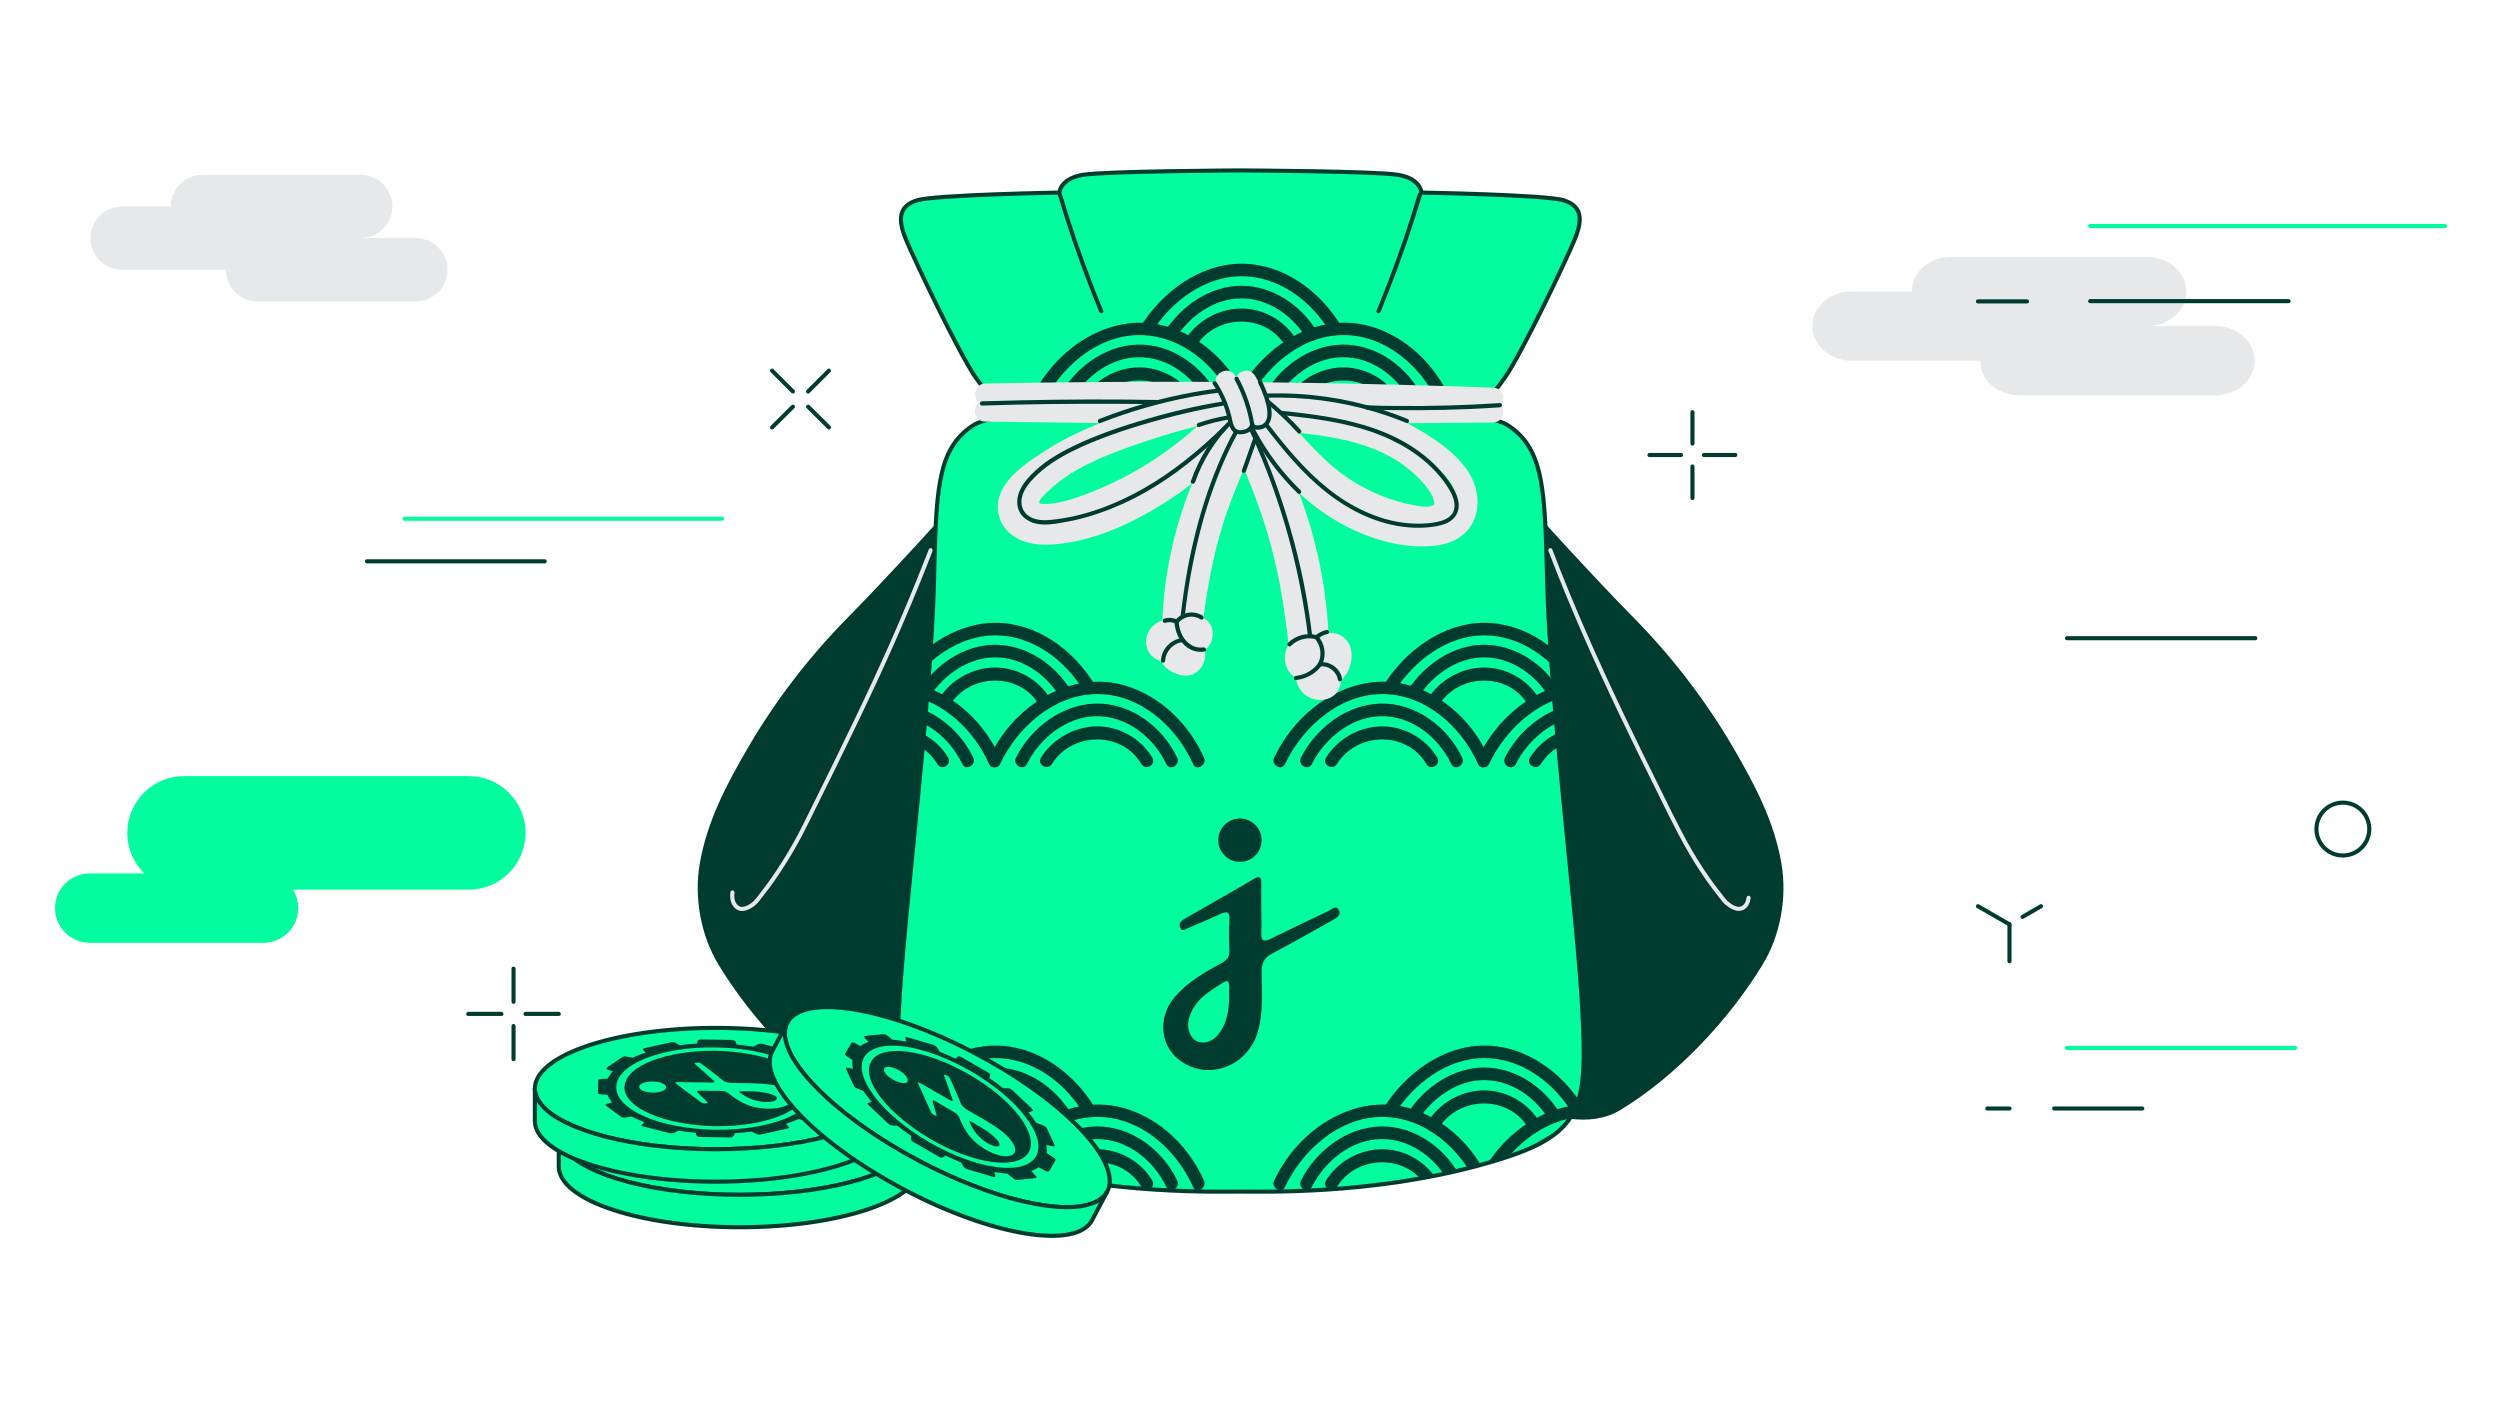 <svg width="1920" height="1080" viewBox="0 0 1920 1080" fill="none" xmlns="http://www.w3.org/2000/svg"><path d="M738.508 846.839C714.178 856.263 684.366 864.918 661.767 851.166C618.974 825.106 578.969 782.504 553.196 740.095C539.829 718.073 534.54 689.32 538.964 663.547C544.542 631.236 559.543 602.867 575.892 574.883C597.144 538.436 623.013 504.97 652.632 474.966C682.443 444.77 730.911 391.495 744.566 375.916C761.972 396.591 767.069 415.825 775.339 441.597C784.283 469.677 788.898 499.008 791.687 528.338C794.957 562.285 796.303 596.52 796.303 630.659C796.303 666.144 794.572 701.629 791.11 736.922C788.225 766.637 784.186 796.256 778.993 825.683C766.107 833.953 752.836 841.454 738.604 846.935L738.508 846.839Z" fill="#003B2F" stroke="#003B2F" stroke-width="3.163" stroke-linecap="round" stroke-linejoin="round"/><path d="M562.524 685.377C562.044 688.454 562.332 692.012 564.159 694.705C565.121 696.147 566.563 697.398 568.294 697.878C570.025 698.359 571.853 697.878 573.487 697.301C575.507 696.532 577.334 695.378 578.969 694.032C580.796 692.493 582.238 690.474 583.681 688.647C587.047 684.415 590.316 680.088 593.394 675.664C599.741 666.625 605.607 657.2 610.992 647.584C616.473 637.775 621.282 627.677 626.282 617.58C636.476 597.097 646.573 576.517 656.478 555.842C666.383 535.262 676 514.683 685.232 493.815C694.464 472.947 703.311 451.791 711.677 430.442C712.735 427.845 713.697 425.153 714.755 422.556" stroke="#E6E8EA" stroke-width="3.163" stroke-linecap="round" stroke-linejoin="round"/><path d="M1126.54 825.586C1121.34 796.16 1117.3 766.541 1114.42 736.826C1111.05 701.533 1109.32 666.048 1109.23 630.562C1109.23 596.424 1110.57 562.285 1113.84 528.242C1116.63 498.912 1121.15 469.677 1130.19 441.501C1138.36 415.825 1143.46 396.591 1160.96 375.82C1174.62 391.399 1223.09 444.674 1252.9 474.87C1282.52 504.874 1308.39 538.436 1329.64 574.786C1345.99 602.867 1361.08 631.139 1366.57 663.451C1370.99 689.223 1365.8 717.977 1352.33 739.999C1326.56 782.312 1286.56 825.009 1243.76 851.07C1221.07 864.918 1191.26 856.263 1167.02 846.743C1152.79 841.165 1139.42 833.76 1126.63 825.49L1126.54 825.586Z" fill="#003B2F" stroke="#003B2F" stroke-width="3.163" stroke-linecap="round" stroke-linejoin="round"/><path d="M1215.01 772.214C1211.07 701.148 1190.68 541.321 1188.27 448.136C1186.45 377.551 1186.35 345.431 1158.46 326.871C1130.48 308.311 952.765 311.581 952.765 311.581C952.765 311.581 775.051 308.311 747.066 326.871C719.082 345.431 718.986 377.647 717.255 448.136C714.851 541.321 694.368 701.148 690.521 772.214C686.001 855.013 689.078 873.381 771.492 895.499C853.906 917.617 935.551 915.117 952.765 915.117C969.978 915.117 1051.62 917.617 1134.04 895.499C1216.45 873.381 1219.53 855.109 1215.01 772.214Z" fill="#03FC9D" stroke="#003B2F" stroke-width="3.163" stroke-linecap="round" stroke-linejoin="round"/><mask id="mask0_980_569" style="mask-type:luminance" maskUnits="userSpaceOnUse" x="689" y="311" width="528" height="605"><path d="M1215.01 772.214C1211.07 701.148 1190.68 541.321 1188.27 448.136C1186.45 377.551 1186.35 345.431 1158.46 326.871C1130.48 308.311 952.765 311.581 952.765 311.581C952.765 311.581 775.051 308.311 747.066 326.871C719.082 345.431 718.986 377.647 717.255 448.136C714.851 541.321 694.368 701.148 690.521 772.214C686.001 855.013 689.078 873.381 771.492 895.499C853.906 917.617 935.551 915.117 952.765 915.117C969.978 915.117 1051.62 917.617 1134.04 895.499C1216.45 873.381 1219.53 855.109 1215.01 772.214Z" fill="white"/></mask><g mask="url(#mask0_980_569)"><path d="M1026.72 586.807C1042.1 561.996 1080.47 561.227 1095.47 586.807C1098.65 592.192 1107.01 587.288 1103.84 581.903C1095.09 566.997 1077.97 557.477 1060.66 557.861C1043.74 558.15 1027.2 567.574 1018.35 581.903C1015.08 587.192 1023.45 592.096 1026.72 586.807Z" fill="#003B2F"/><path d="M1007.48 586.807C1017.39 567.189 1037.58 550.553 1060.28 550.072C1084.03 549.495 1104.71 566.131 1114.61 586.807C1117.3 592.385 1125.67 587.48 1122.98 581.903C1111.73 558.246 1087.3 539.686 1060.28 540.359C1034.22 540.936 1010.56 559.208 999.117 581.903C996.328 587.48 1004.69 592.385 1007.48 586.807Z" fill="#003B2F"/><path d="M986.903 586.807C1000.17 558.727 1028.16 533.531 1060.66 533.051C1094.13 532.57 1122.21 557.765 1135.19 586.807C1137.69 592.481 1146.06 587.576 1143.56 581.903C1132.02 556.13 1110.19 534.493 1082.68 526.415C1056.62 518.818 1029.99 526.704 1009.12 543.244C996.039 553.534 985.653 566.901 978.537 581.903C975.844 587.48 984.211 592.385 986.903 586.807Z" fill="#003B2F"/><path d="M1183.37 586.807C1198.76 561.996 1237.13 561.227 1252.13 586.807C1255.3 592.192 1263.67 587.288 1260.49 581.903C1251.74 566.997 1234.63 557.477 1217.32 557.861C1200.39 558.15 1183.85 567.574 1175 581.903C1171.73 587.192 1180.1 592.096 1183.37 586.807Z" fill="#003B2F"/><path d="M1164.14 586.807C1174.04 567.189 1194.24 550.553 1216.93 550.072C1240.68 549.495 1261.36 566.131 1271.27 586.807C1273.96 592.385 1282.32 587.48 1279.63 581.903C1268.38 558.246 1243.95 539.686 1216.93 540.359C1190.87 540.936 1167.21 559.208 1155.77 581.903C1152.98 587.48 1161.35 592.385 1164.14 586.807Z" fill="#003B2F"/><path d="M1143.56 586.807C1156.83 558.727 1184.81 533.531 1217.32 533.051C1250.78 532.57 1278.86 557.765 1291.84 586.807C1294.34 592.481 1302.71 587.576 1300.21 581.903C1288.67 556.13 1266.84 534.493 1239.34 526.415C1213.28 518.818 1186.64 526.704 1165.77 543.244C1152.69 553.534 1142.31 566.901 1135.19 581.903C1132.5 587.48 1140.86 592.385 1143.56 586.807Z" fill="#003B2F"/><path d="M1104.99 541.609C1120.38 516.799 1158.75 516.029 1173.75 541.609C1176.93 546.995 1185.29 542.09 1182.12 536.705C1173.37 521.799 1156.25 512.279 1138.94 512.663C1122.02 512.952 1105.48 522.376 1096.63 536.705C1093.36 541.994 1101.73 546.898 1104.99 541.609Z" fill="#003B2F"/><path d="M1089.61 534.878C1100.48 518.241 1119.42 504.778 1139.9 504.874C1160.58 504.874 1179.14 518.049 1189.62 535.262C1192.89 540.551 1201.26 535.743 1197.99 530.358C1185.77 510.259 1164.04 495.257 1139.9 495.161C1115.86 495.161 1094.03 510.452 1081.24 529.973C1077.78 535.166 1086.24 540.071 1089.61 534.878Z" fill="#003B2F"/><path d="M1071.05 530.935C1085.67 507.759 1111.15 488.141 1139.52 487.949C1168.37 487.756 1193.76 506.99 1207.99 530.935C1211.16 536.224 1219.53 531.416 1216.35 526.03C1200.3 499.296 1171.73 478.044 1139.52 478.332C1107.69 478.525 1079.13 500.066 1062.68 526.127C1059.32 531.416 1067.68 536.224 1071.05 531.031V530.935Z" fill="#003B2F"/><path d="M651.093 586.807C666.48 561.996 704.85 561.227 719.851 586.807C723.025 592.192 731.391 587.288 728.218 581.903C719.467 566.997 702.349 557.477 685.04 557.861C668.114 558.15 651.574 567.574 642.727 581.903C639.457 587.192 647.823 592.096 651.093 586.807Z" fill="#003B2F"/><path d="M631.956 586.807C641.861 567.189 662.056 550.553 684.751 550.072C708.504 549.495 729.18 566.131 739.085 586.807C741.777 592.385 750.144 587.48 747.451 581.903C736.2 558.246 711.774 539.686 684.751 540.359C658.69 540.936 635.033 559.208 623.59 581.903C620.801 587.48 629.167 592.385 631.956 586.807Z" fill="#003B2F"/><path d="M611.377 586.807C624.647 558.727 652.632 533.531 685.136 533.051C718.601 532.57 746.682 557.765 759.664 586.807C762.164 592.481 770.531 587.576 768.03 581.903C756.491 556.13 734.661 534.493 707.158 526.415C681.097 518.818 654.459 526.704 633.591 543.244C620.512 553.534 610.126 566.901 603.01 581.903C600.318 587.48 608.684 592.385 611.377 586.807Z" fill="#003B2F"/><path d="M807.843 586.807C823.23 561.996 861.6 561.227 876.601 586.807C879.775 592.192 888.141 587.288 884.968 581.903C876.217 566.997 859.099 557.477 841.79 557.861C824.864 558.15 808.324 567.574 799.477 581.903C796.207 587.192 804.573 592.096 807.843 586.807Z" fill="#003B2F"/><path d="M788.61 586.807C798.515 567.189 818.71 550.553 841.405 550.072C865.158 549.495 885.833 566.131 895.738 586.807C898.431 592.385 906.797 587.48 904.105 581.903C892.853 558.246 868.427 539.686 841.405 540.359C815.344 540.936 791.687 559.208 780.243 581.903C777.455 587.48 785.821 592.385 788.61 586.807Z" fill="#003B2F"/><path d="M768.03 586.807C781.301 558.727 809.286 533.531 841.79 533.051C875.255 532.57 903.336 557.765 916.318 586.807C918.818 592.481 927.185 587.576 924.684 581.903C913.144 556.13 891.315 534.493 863.811 526.415C837.751 518.818 811.113 526.704 790.245 543.244C777.166 553.534 766.78 566.901 759.664 581.903C756.971 587.48 765.338 592.385 768.03 586.807Z" fill="#003B2F"/><path d="M729.468 541.609C744.855 516.798 783.225 516.029 798.226 541.609C801.4 546.995 809.766 542.09 806.593 536.705C797.842 521.799 780.724 512.279 763.415 512.663C746.489 512.952 729.949 522.376 721.102 536.705C717.832 541.994 726.198 546.898 729.468 541.609Z" fill="#003B2F"/><path d="M714.082 534.878C724.948 518.241 743.893 504.778 764.376 504.874C785.052 504.874 803.612 518.049 814.094 535.262C817.363 540.551 825.73 535.743 822.46 530.358C810.247 510.259 788.514 495.257 764.376 495.161C740.335 495.161 718.505 510.452 705.715 529.973C702.253 535.166 710.716 540.071 714.082 534.878Z" fill="#003B2F"/><path d="M695.522 530.935C710.139 507.759 735.623 488.141 763.991 487.949C792.841 487.756 818.229 506.99 832.461 530.935C835.635 536.224 844.001 531.416 840.828 526.03C824.768 499.296 796.207 478.044 763.991 478.332C732.161 478.525 703.599 500.066 687.155 526.127C683.789 531.416 692.156 536.224 695.522 531.031V530.935Z" fill="#003B2F"/><path d="M1026.72 911.558C1042.1 886.748 1080.47 885.978 1095.47 911.558C1098.65 916.944 1107.01 912.039 1103.84 906.654C1095.09 891.748 1077.97 882.228 1060.66 882.613C1043.74 882.901 1027.2 892.325 1018.35 906.654C1015.08 911.943 1023.45 916.848 1026.72 911.558Z" fill="#003B2F"/><path d="M1007.48 911.558C1017.39 891.941 1037.58 875.304 1060.28 874.823C1084.03 874.246 1104.71 890.883 1114.61 911.558C1117.3 917.136 1125.67 912.232 1122.98 906.654C1111.73 882.997 1087.3 864.437 1060.28 865.11C1034.22 865.687 1010.56 883.959 999.117 906.654C996.328 912.232 1004.69 917.136 1007.48 911.558Z" fill="#003B2F"/><path d="M986.903 911.558C1000.17 883.478 1028.16 858.283 1060.66 857.802C1094.13 857.321 1122.21 882.516 1135.19 911.558C1137.69 917.232 1146.06 912.328 1143.56 906.654C1132.02 880.882 1110.19 859.244 1082.68 851.166C1056.62 843.569 1029.99 851.455 1009.12 867.995C996.039 878.285 985.653 891.652 978.537 906.654C975.844 912.232 984.211 917.136 986.903 911.558Z" fill="#003B2F"/><path d="M1183.37 911.558C1198.76 886.748 1237.13 885.978 1252.13 911.558C1255.3 916.944 1263.67 912.039 1260.49 906.654C1251.74 891.748 1234.63 882.228 1217.32 882.613C1200.39 882.901 1183.85 892.325 1175 906.654C1171.73 911.943 1180.1 916.848 1183.37 911.558Z" fill="#003B2F"/><path d="M1164.14 911.558C1174.04 891.941 1194.24 875.304 1216.93 874.823C1240.68 874.246 1261.36 890.883 1271.27 911.558C1273.96 917.136 1282.32 912.232 1279.63 906.654C1268.38 882.997 1243.95 864.437 1216.93 865.11C1190.87 865.687 1167.21 883.959 1155.77 906.654C1152.98 912.232 1161.35 917.136 1164.14 911.558Z" fill="#003B2F"/><path d="M1143.56 911.558C1156.83 883.478 1184.81 858.283 1217.32 857.802C1250.78 857.321 1278.86 882.516 1291.84 911.558C1294.34 917.232 1302.71 912.328 1300.21 906.654C1288.67 880.882 1266.84 859.244 1239.34 851.166C1213.28 843.569 1186.64 851.455 1165.77 867.995C1152.69 878.285 1142.31 891.652 1135.19 906.654C1132.5 912.232 1140.86 917.136 1143.56 911.558Z" fill="#003B2F"/><path d="M1104.99 866.361C1120.38 841.55 1158.75 840.781 1173.75 866.361C1176.93 871.746 1185.29 866.841 1182.12 861.456C1173.37 846.55 1156.25 837.03 1138.94 837.415C1122.02 837.703 1105.48 847.127 1096.63 861.456C1093.36 866.745 1101.73 871.65 1104.99 866.361Z" fill="#003B2F"/><path d="M1089.61 859.533C1100.48 842.896 1119.42 829.433 1139.9 829.529C1160.58 829.529 1179.14 842.704 1189.62 859.917C1192.89 865.207 1201.26 860.398 1197.99 855.013C1185.77 834.914 1164.04 819.913 1139.9 819.816C1115.86 819.816 1094.03 835.107 1081.24 854.628C1077.78 859.821 1086.24 864.726 1089.61 859.533Z" fill="#003B2F"/><path d="M1071.05 855.59C1085.67 832.414 1111.15 812.796 1139.52 812.604C1168.37 812.412 1193.76 831.645 1207.99 855.59C1211.16 860.879 1219.53 856.071 1216.35 850.686C1200.3 823.951 1171.73 802.699 1139.52 802.987C1107.69 803.18 1079.13 824.721 1062.68 850.782C1059.32 856.071 1067.68 860.879 1071.05 855.686V855.59Z" fill="#003B2F"/><path d="M651.093 911.558C666.48 886.748 704.85 885.978 719.851 911.558C723.025 916.944 731.391 912.039 728.218 906.654C719.467 891.748 702.349 882.228 685.04 882.613C668.114 882.901 651.574 892.325 642.727 906.654C639.457 911.943 647.823 916.848 651.093 911.558Z" fill="#003B2F"/><path d="M631.956 911.558C641.861 891.941 662.056 875.304 684.751 874.823C708.504 874.246 729.18 890.883 739.085 911.558C741.777 917.136 750.144 912.232 747.451 906.654C736.2 882.997 711.774 864.437 684.751 865.11C658.69 865.687 635.033 883.959 623.59 906.654C620.801 912.232 629.167 917.136 631.956 911.558Z" fill="#003B2F"/><path d="M611.377 911.558C624.647 883.478 652.632 858.283 685.136 857.802C718.601 857.321 746.682 882.516 759.664 911.558C762.164 917.232 770.531 912.328 768.03 906.654C756.491 880.882 734.661 859.244 707.158 851.166C681.097 843.569 654.459 851.455 633.591 867.995C620.512 878.285 610.126 891.652 603.01 906.654C600.318 912.232 608.684 917.136 611.377 911.558Z" fill="#003B2F"/><path d="M807.843 911.558C823.23 886.748 861.6 885.978 876.601 911.558C879.775 916.944 888.141 912.039 884.968 906.654C876.217 891.748 859.099 882.228 841.79 882.613C824.864 882.901 808.324 892.325 799.477 906.654C796.207 911.943 804.573 916.848 807.843 911.558Z" fill="#003B2F"/><path d="M788.61 911.558C798.515 891.941 818.71 875.304 841.405 874.823C865.158 874.246 885.833 890.883 895.738 911.558C898.431 917.136 906.797 912.232 904.105 906.654C892.853 882.997 868.427 864.437 841.405 865.11C815.344 865.687 791.687 883.959 780.243 906.654C777.455 912.232 785.821 917.136 788.61 911.558Z" fill="#003B2F"/><path d="M768.03 911.558C781.301 883.478 809.286 858.283 841.79 857.802C875.255 857.321 903.336 882.516 916.318 911.558C918.818 917.232 927.185 912.328 924.684 906.654C913.144 880.882 891.315 859.244 863.811 851.166C837.751 843.569 811.113 851.455 790.245 867.995C777.166 878.285 766.78 891.652 759.664 906.654C756.971 912.232 765.338 917.136 768.03 911.558Z" fill="#003B2F"/><path d="M729.468 866.361C744.855 841.55 783.225 840.781 798.226 866.361C801.4 871.746 809.766 866.841 806.593 861.456C797.842 846.55 780.724 837.03 763.415 837.415C746.489 837.703 729.949 847.127 721.102 861.456C717.832 866.745 726.198 871.65 729.468 866.361Z" fill="#003B2F"/><path d="M714.082 859.533C724.948 842.896 743.893 829.433 764.376 829.529C785.052 829.529 803.612 842.704 814.094 859.917C817.363 865.207 825.73 860.398 822.46 855.013C810.247 834.914 788.514 819.913 764.376 819.816C740.335 819.816 718.505 835.107 705.715 854.628C702.253 859.821 710.716 864.726 714.082 859.533Z" fill="#003B2F"/><path d="M695.522 855.59C710.139 832.414 735.623 812.796 763.991 812.604C792.841 812.412 818.229 831.645 832.461 855.59C835.635 860.879 844.001 856.071 840.828 850.686C824.768 823.951 796.207 802.699 763.991 802.987C732.161 803.18 703.599 824.721 687.155 850.782C683.789 856.071 692.156 860.879 695.522 855.686V855.59Z" fill="#003B2F"/></g><path d="M1190.68 422.556C1198.85 444.001 1207.6 465.158 1216.74 486.122C1225.88 506.99 1235.4 527.665 1245.2 548.245C1255.01 568.92 1265.11 589.404 1275.3 609.887C1285.21 629.985 1294.92 650.18 1307.42 668.836C1310.4 673.356 1313.58 677.876 1316.85 682.203C1318.48 684.415 1320.12 686.531 1321.85 688.647C1323.29 690.474 1324.64 692.397 1326.46 693.839C1329.16 696.051 1333.48 698.84 1337.14 697.782C1340.79 696.724 1342.52 693.07 1342.91 689.512" stroke="#E6E8EA" stroke-width="3.163" stroke-linecap="round" stroke-linejoin="round"/><path d="M1201.16 153.869C1187.31 149.542 1091.72 147.907 1091.72 147.907C1091.72 147.907 1091.24 137.137 1073.55 134.252C1055.85 131.367 952.669 130.886 952.669 130.886C952.669 130.886 849.483 131.367 831.788 134.252C814.094 137.137 813.613 147.907 813.613 147.907C813.613 147.907 718.024 149.542 704.176 153.869C690.329 158.197 689.367 168.198 695.618 183.488C701.869 198.779 736.2 270.903 749.086 289.559C761.972 308.215 771.973 315.812 790.149 321.101C808.324 326.391 952.572 311.485 952.572 311.485C952.572 311.485 1096.82 326.294 1115 321.101C1133.17 315.812 1143.17 308.215 1156.06 289.559C1168.95 270.903 1203.37 198.779 1209.53 183.488C1215.78 168.198 1214.82 158.197 1200.97 153.869H1201.16Z" fill="#03FC9D" stroke="#003B2F" stroke-width="3.163" stroke-linecap="round" stroke-linejoin="round"/><path d="M840.155 311.1C855.541 286.29 893.911 285.52 908.913 311.1C912.087 316.486 920.453 311.581 917.28 306.196C908.529 291.29 891.411 281.77 874.101 282.154C857.176 282.443 840.636 291.867 831.788 306.196C828.519 311.485 836.885 316.389 840.155 311.1Z" fill="#003B2F"/><path d="M821.018 311.1C830.923 291.482 851.118 274.846 873.813 274.365C897.566 273.788 918.241 290.425 928.146 311.1C930.839 316.678 939.205 311.773 936.513 306.196C925.261 282.539 900.835 263.979 873.813 264.652C847.752 265.229 824.095 283.501 812.651 306.196C809.863 311.773 818.229 316.678 821.018 311.1Z" fill="#003B2F"/><path d="M800.438 311.1C813.709 283.02 841.693 257.824 874.197 257.344C907.663 256.863 935.743 282.058 948.726 311.1C951.226 316.774 959.592 311.87 957.092 306.196C945.552 280.423 923.723 258.786 896.219 250.708C870.158 243.111 843.521 250.997 822.653 267.537C809.574 277.827 799.188 291.194 792.072 306.196C789.379 311.773 797.746 316.678 800.438 311.1Z" fill="#003B2F"/><path d="M996.905 311.1C1012.29 286.29 1050.66 285.52 1065.66 311.1C1068.84 316.486 1077.2 311.581 1074.03 306.196C1065.28 291.29 1048.16 281.77 1030.85 282.154C1013.93 282.443 997.386 291.867 988.538 306.196C985.269 311.485 993.635 316.389 996.905 311.1Z" fill="#003B2F"/><path d="M977.672 311.1C987.577 291.482 1007.77 274.846 1030.47 274.365C1054.22 273.788 1074.89 290.425 1084.8 311.1C1087.49 316.678 1095.86 311.773 1093.17 306.196C1081.92 282.539 1057.49 263.979 1030.47 264.652C1004.41 265.229 980.749 283.501 969.305 306.196C966.516 311.773 974.883 316.678 977.672 311.1Z" fill="#003B2F"/><path d="M957.092 311.1C970.363 283.02 998.347 257.824 1030.85 257.344C1064.32 256.863 1092.4 282.058 1105.38 311.1C1107.88 316.774 1116.25 311.87 1113.75 306.196C1102.21 280.423 1080.38 258.786 1052.87 250.708C1026.81 243.111 1000.17 250.997 979.306 267.537C966.228 277.827 955.842 291.194 948.726 306.196C946.033 311.773 954.399 316.678 957.092 311.1Z" fill="#003B2F"/><path d="M918.53 265.902C933.916 241.092 972.286 240.322 987.288 265.902C990.462 271.288 998.828 266.383 995.655 260.998C986.903 246.092 969.786 236.572 952.476 236.957C935.551 237.245 919.011 246.669 910.163 260.998C906.894 266.287 915.26 271.191 918.53 265.902Z" fill="#003B2F"/><path d="M903.143 259.171C914.01 242.534 932.955 229.071 953.438 229.167C974.113 229.167 992.673 242.342 1003.16 259.555C1006.43 264.845 1014.79 260.036 1011.52 254.651C999.309 234.552 977.575 219.551 953.438 219.454C929.396 219.454 907.567 234.745 894.777 254.266C891.315 259.459 899.777 264.364 903.143 259.171Z" fill="#003B2F"/><path d="M884.583 255.132C899.2 231.956 924.684 212.338 953.053 212.146C981.903 211.953 1007.29 231.187 1021.52 255.132C1024.7 260.421 1033.06 255.613 1029.89 250.227C1013.83 223.493 985.269 202.241 953.053 202.529C921.222 202.722 892.661 224.263 876.217 250.324C872.851 255.613 881.217 260.421 884.583 255.228V255.132Z" fill="#003B2F"/><path d="M756.587 310.619C857.945 308.696 959.304 308.888 1060.66 311.293C1089.42 311.966 1118.07 312.831 1146.83 313.889C1157.21 314.274 1157.21 298.118 1146.83 297.733C1045.66 294.079 944.398 292.636 843.136 293.406C814.286 293.598 785.533 293.983 756.683 294.56C746.297 294.752 746.297 310.908 756.683 310.716L756.587 310.619Z" fill="#E6E8EA"/><path d="M1146.73 308.311C1045.37 309.562 944.014 309.658 842.655 308.696C813.901 308.408 785.244 308.119 756.49 307.638C746.105 307.446 746.105 323.602 756.49 323.794C857.753 325.333 959.015 325.814 1060.18 325.237C1089.03 325.044 1117.78 324.756 1146.63 324.467C1157.02 324.371 1157.02 308.215 1146.63 308.311H1146.73Z" fill="#E6E8EA"/><path d="M938.725 298.791C906.509 305.907 874.005 313.024 843.328 325.525C829.384 331.199 815.825 337.834 803.131 345.912C791.303 353.509 776.685 362.837 769.954 375.531C762.838 388.802 766.396 404.092 779.186 412.266C791.783 420.344 808.901 418.902 822.845 416.305C850.733 411.305 878.429 397.072 901.797 381.301C927.377 363.991 949.784 341.585 963.728 313.793C968.344 304.561 954.4 296.387 949.784 305.619C928.339 348.605 885.449 378.224 841.213 394.476C828.519 399.092 815.152 402.458 801.592 402.073C790.533 401.688 776.782 395.149 784.667 382.263C791.11 371.877 804.285 364.184 814.479 357.933C825.538 351.105 837.27 345.239 849.387 340.431C879.486 328.314 911.413 321.294 943.052 314.37C953.149 312.158 948.918 296.579 938.725 298.791Z" fill="#E6E8EA"/><path d="M934.685 296.579C940.263 305.811 943.917 316.005 944.879 326.871C945.744 337.161 961.9 337.257 961.035 326.871C959.785 313.216 955.842 300.233 948.629 288.501C943.244 279.654 929.3 287.732 934.685 296.675V296.579Z" fill="#E6E8EA"/><path d="M949.88 296.579C955.457 305.811 959.112 316.005 960.073 326.871C960.939 337.161 977.095 337.257 976.229 326.871C974.979 313.216 971.036 300.233 963.824 288.501C958.438 279.654 944.494 287.732 949.88 296.675V296.579Z" fill="#E6E8EA"/><path d="M921.703 310.139C896.892 316.293 872.274 323.794 848.425 333.218C827.557 341.489 806.785 351.778 791.206 368.415C783.898 376.204 777.839 388.225 786.59 397.457C794.091 405.343 806.401 403.419 815.921 401.496C839.193 396.976 861.888 386.206 882.275 374.377C905.067 361.203 926.031 344.758 944.398 325.91C951.611 318.505 940.263 307.061 932.955 314.466C905.355 342.739 871.601 365.53 834.385 379.378C824.768 382.936 814.19 386.59 803.9 387.071C802.65 387.071 798.419 386.879 798.226 386.59C796.976 384.186 804.285 377.935 805.631 376.685C819.287 363.511 836.789 354.952 854.291 348.124C877.563 338.988 901.605 331.68 925.838 325.621C935.936 323.121 931.608 307.542 921.511 310.042L921.703 310.139Z" fill="#E6E8EA"/><path d="M908.817 476.601C910.74 430.634 923.53 385.629 945.937 345.431C951.034 336.392 937.09 328.218 931.993 337.257C908.144 379.955 894.681 427.653 892.661 476.505C892.276 486.891 908.336 486.891 908.817 476.505V476.601Z" fill="#E6E8EA"/><path d="M923.723 478.813C926.896 452.464 931.704 426.21 939.782 400.823C946.418 379.955 955.457 360.049 964.305 340.046C966.132 336.007 965.458 331.391 961.42 328.987C957.958 326.968 952.188 327.929 950.36 331.872C940.936 353.125 931.32 374.281 924.203 396.495C915.645 423.229 910.933 450.925 907.567 478.813C907.086 483.141 911.606 486.891 915.645 486.891C920.453 486.891 923.146 483.141 923.723 478.813Z" fill="#E6E8EA"/><path d="M1005.56 493.046C1002.19 463.523 997.578 434.192 989.115 405.631C982.191 382.455 972.863 360.145 963.631 337.834C961.997 333.795 958.246 330.91 953.726 332.16C949.976 333.218 946.418 338.027 948.053 342.066C957.188 363.991 966.324 385.821 973.152 408.612C981.422 436.116 986.23 464.484 989.404 493.046C989.885 497.373 992.77 501.124 997.482 501.124C1001.42 501.124 1006.04 497.373 1005.56 493.046Z" fill="#E6E8EA"/><path d="M960.266 331.872C975.364 356.779 994.693 379.185 1019.02 395.437C1042.78 411.305 1074.03 422.46 1102.88 418.998C1116.82 417.363 1128.94 410.055 1133.27 396.014C1136.92 383.801 1133.56 370.531 1126.34 360.337C1118.17 348.797 1106.34 340.238 1094.51 332.834C1082.49 325.333 1069.41 319.274 1055.95 314.754C1025.47 304.369 992.673 302.253 961.131 308.215C950.938 310.139 955.265 325.621 965.459 323.794C1012.1 315.139 1064.32 326.871 1101.24 357.26C1109.32 363.991 1117.88 372.55 1118.65 383.705C1119.52 394.86 1112.69 401.784 1101.92 403.227C1077.68 406.304 1051.43 396.784 1031.14 384.186C1007.29 369.377 988.731 347.739 974.306 323.89C968.921 315.043 954.976 323.121 960.362 332.064L960.266 331.872Z" fill="#E6E8EA"/><path d="M975.748 332.353C992 349.086 1006.81 367.165 1026.24 380.339C1044.99 393.129 1067.01 401.881 1089.61 404.669C1099.71 405.92 1111.44 404.477 1116.15 394.091C1120.67 384.186 1115.09 373.416 1109.13 365.53C1096.44 348.412 1078.36 336.776 1058.74 329.083C1032.77 318.89 1004.31 316.774 976.806 314.466C966.42 313.601 966.516 329.756 976.806 330.622C1014.31 333.699 1056.82 337.065 1085.95 363.799C1091.72 369.088 1098.17 375.724 1100.86 383.128C1101.92 386.109 1102.21 388.033 1098.84 388.802C1095.19 389.668 1090.86 388.802 1087.2 388.225C1068.55 385.052 1050.66 377.551 1034.99 366.972C1016.43 354.567 1002.39 336.873 987 321.005C979.787 313.504 968.343 324.948 975.556 332.449L975.748 332.353Z" fill="#E6E8EA"/><path d="M939.109 328.025C920.838 345.816 901.028 362.068 878.909 374.762C857.176 387.263 832.846 396.591 807.843 399.188C801.785 399.861 795.341 399.765 790.052 396.303C785.148 393.033 783.513 387.071 784.956 381.493C786.398 375.724 790.341 370.915 794.38 366.78C798.611 362.453 803.323 358.702 808.324 355.336C817.652 349.086 827.942 344.181 838.327 339.854C848.329 335.719 858.618 332.064 868.908 328.795C890.257 322.063 912.183 316.485 934.205 312.447C936.609 312.062 938.917 311.581 941.321 311.196C943.34 310.908 942.475 307.734 940.455 308.119C917.953 311.677 895.738 317.159 873.909 323.794C862.85 327.16 851.887 330.814 841.212 335.142C830.634 339.373 820.248 344.085 810.439 350.047C805.15 353.221 800.15 356.875 795.63 361.01C791.11 365.049 786.687 369.761 783.898 375.243C781.205 380.436 780.147 386.686 782.551 392.168C784.763 397.457 789.956 400.727 795.341 402.073C801.977 403.612 808.901 402.554 815.536 401.4C821.883 400.342 828.23 398.996 834.481 397.168C846.982 393.61 859.195 388.706 870.831 382.84C894.2 370.915 915.26 354.856 934.397 336.969C936.801 334.757 939.109 332.545 941.417 330.333C942.86 328.891 940.648 326.583 939.109 328.025Z" fill="#003B2F"/><path d="M844.963 324.948C867.658 316.005 891.219 309.273 915.164 304.753C921.992 303.503 928.82 302.445 935.743 301.58C937.763 301.291 937.763 298.118 935.743 298.31C911.221 301.387 886.987 306.965 863.523 314.754C856.984 316.966 850.541 319.274 844.194 321.775C842.27 322.544 843.136 325.621 845.059 324.852L844.963 324.948Z" fill="#003B2F"/><path d="M754.183 311.485C789.091 310.331 824.095 309.946 859.003 310.139C868.812 310.139 878.621 310.331 888.43 310.427C890.545 310.427 890.545 307.254 888.43 307.157C853.522 306.58 818.517 306.677 783.609 307.446C773.8 307.638 763.992 307.927 754.183 308.215C752.067 308.215 752.067 311.485 754.183 311.485Z" fill="#003B2F"/><path d="M1151.92 309.562C1125.38 311.293 1098.84 312.062 1072.3 311.773C1064.8 311.773 1057.3 311.581 1049.8 311.293C1047.68 311.293 1047.68 314.466 1049.8 314.562C1076.34 315.332 1102.98 315.235 1129.52 314.081C1137.02 313.793 1144.52 313.312 1151.92 312.831C1153.94 312.735 1154.04 309.465 1151.92 309.562Z" fill="#003B2F"/><path d="M931.512 295.041C936.32 302.445 939.975 310.619 942.186 319.178C943.244 323.121 943.533 327.448 946.225 330.718C948.822 333.891 952.572 333.988 956.323 333.026C959.977 332.064 962.958 329.66 963.343 325.717C963.535 323.698 960.362 323.698 960.073 325.717C959.689 329.372 954.784 330.526 951.803 330.429C947.187 330.141 946.61 323.409 945.745 320.044C943.437 310.619 939.59 301.676 934.301 293.502C933.147 291.771 930.358 293.406 931.512 295.137V295.041Z" fill="#003B2F"/><path d="M961.131 328.699C963.631 330.622 967.959 330.237 970.651 328.987C974.306 327.352 976.133 323.313 976.518 319.467C976.998 314.851 975.748 310.042 974.402 305.619C972.959 301.099 971.132 296.675 969.017 292.348C968.151 290.425 965.362 292.059 966.228 293.983C969.498 301.003 972.767 308.6 973.344 316.389C973.536 319.755 972.959 323.794 969.786 325.717C967.959 326.871 964.497 327.16 962.67 325.717C961.035 324.467 959.4 327.256 961.035 328.506L961.131 328.699Z" fill="#003B2F"/><path d="M948.245 291.675C954.303 302.926 958.342 315.139 960.362 327.641C960.65 329.66 963.824 328.795 963.439 326.775C961.42 313.889 957.188 301.484 951.034 290.04C950.072 288.213 947.283 289.848 948.245 291.675Z" fill="#003B2F"/><path d="M983.73 318.697C1008.06 321.294 1032.68 324.179 1055.76 332.545C1074.8 339.469 1092.88 350.336 1105.96 366.107C1109.23 370.05 1112.21 374.281 1114.52 378.801C1116.73 383.321 1118.36 389.091 1115.77 393.803C1113.36 397.938 1108.55 399.765 1104.13 400.727C1098.94 401.881 1093.55 402.265 1088.26 402.169C1066.05 401.977 1044.6 393.129 1026.72 380.339C1008.25 367.165 993.058 349.951 979.114 332.16C977.383 329.949 975.652 327.737 973.921 325.429C973.344 324.756 972.575 324.371 971.709 324.852C971.036 325.237 970.555 326.391 971.132 327.064C985.461 345.72 1000.56 364.087 1019.22 378.608C1037.39 392.841 1059.03 403.227 1082.2 405.054C1087.97 405.535 1093.74 405.439 1099.42 404.669C1104.42 403.996 1109.61 403.131 1113.84 400.246C1118.17 397.361 1120.57 392.649 1120.29 387.456C1120 381.974 1117.4 376.781 1114.42 372.262C1102.88 354.375 1084.99 341.392 1065.66 333.026C1042.78 323.121 1017.96 319.274 993.347 316.485C990.173 316.101 986.903 315.812 983.73 315.428C981.711 315.235 981.711 318.409 983.73 318.697Z" fill="#003B2F"/><path d="M921.03 327.929C928.627 325.333 936.513 323.313 944.494 322.063C946.514 321.775 945.648 318.601 943.629 318.986C935.647 320.236 927.858 322.255 920.164 324.852C918.241 325.525 919.011 328.602 921.03 327.929Z" fill="#003B2F"/><path d="M999.02 330.237C991.519 321.967 983.345 314.274 974.787 307.157C973.152 305.811 970.94 308.119 972.479 309.465C981.037 316.582 989.211 324.275 996.712 332.545C998.155 334.084 1000.37 331.776 999.02 330.237Z" fill="#003B2F"/><path d="M972.286 305.523C1001.04 304.465 1029.79 308.311 1057.3 316.678C1065.09 319.082 1072.68 321.775 1080.18 324.852C1082.11 325.621 1082.97 322.544 1081.05 321.775C1054.22 310.715 1025.56 304.176 996.616 302.541C988.538 302.061 980.364 301.964 972.286 302.253C970.171 302.253 970.171 305.523 972.286 305.523Z" fill="#003B2F"/><path d="M1020.47 490.738C1018.45 438.808 1005.17 387.84 981.134 341.777C976.325 332.545 962.381 340.719 967.19 349.951C989.885 393.418 1002.48 441.789 1004.31 490.738C1004.69 501.124 1020.85 501.124 1020.47 490.738Z" fill="#E6E8EA"/><path d="M1035.56 493.719C1031.04 485.641 1020.85 484.679 1012.77 487.276C1012.1 487.468 1011.43 487.756 1010.85 487.949C1000.08 484.872 988.154 490.738 986.807 503.72C986.134 510.452 989.211 517.279 995.366 520.549C995.366 520.549 995.366 520.549 995.462 520.549C995.943 527.569 1000.27 534.204 1008.35 536.705C1015.27 538.917 1023.83 536.993 1027.58 530.358C1028.93 528.05 1029.7 525.261 1029.99 522.376C1037.58 515.645 1040.56 502.47 1035.66 493.719H1035.56Z" fill="#E6E8EA"/><path d="M995.27 522.28C999.694 521.799 1004.02 520.357 1007.77 517.952C1010.85 515.933 1013.93 513.337 1015.56 509.971C1018.93 502.758 1017.29 494.296 1012.29 488.333C1010.94 486.699 1008.73 489.007 1009.98 490.641C1014.02 495.45 1015.56 502.854 1012.58 508.624C1011.14 511.509 1008.44 513.721 1005.75 515.452C1002.58 517.472 999.02 518.722 995.27 519.106C993.25 519.299 993.25 522.568 995.27 522.376V522.28Z" fill="#003B2F"/><path d="M1013.93 511.894C1020.18 510.836 1026.62 515.837 1027.49 522.088C1027.58 522.953 1028.74 523.434 1029.5 523.242C1030.47 522.953 1030.75 522.088 1030.66 521.222C1029.5 513.144 1021.04 507.374 1013.16 508.721C1012.29 508.913 1011.81 509.971 1012 510.74C1012.29 511.606 1013.16 511.99 1014.02 511.894H1013.93Z" fill="#003B2F"/><path d="M991.519 496.027C995.174 492.372 1000.17 490.353 1005.27 490.257C1006.52 490.257 1007.68 490.257 1008.93 490.545C1009.5 490.641 1010.08 490.834 1010.75 490.93C1011.62 491.026 1012 490.738 1012.58 490.257C1014.6 488.622 1017 487.372 1019.6 486.891C1021.62 486.506 1020.75 483.333 1018.73 483.814C1015.56 484.487 1012.48 486.122 1009.98 488.237C1010.46 488.141 1011.04 487.949 1011.52 487.853C1003.64 485.641 994.981 487.949 989.211 493.719C987.769 495.161 989.981 497.469 991.519 496.027Z" fill="#003B2F"/><path d="M959.112 329.564C968.247 349.182 976.133 369.28 982.768 389.86C989.404 410.343 994.789 431.307 998.828 452.464C1001.14 464.388 1003.06 476.313 1004.5 488.333C1004.79 490.353 1007.96 490.353 1007.77 488.333C1005.17 466.696 1001.23 445.251 995.943 424.191C990.654 403.035 984.115 382.167 976.325 361.876C971.902 350.432 967.093 339.181 961.997 328.025C961.131 326.102 958.342 327.737 959.208 329.66L959.112 329.564Z" fill="#003B2F"/><path d="M961.227 331.776C970.459 349.182 982.48 365.145 996.616 378.897C998.059 380.339 1000.37 378.032 998.924 376.589C984.98 363.03 973.152 347.355 964.016 330.045C963.054 328.218 960.266 329.853 961.227 331.68V331.776Z" fill="#003B2F"/><path d="M917.76 370.434C923.626 353.702 933.147 338.219 945.745 325.717C947.187 324.275 944.975 321.967 943.437 323.409C930.358 336.296 920.645 352.259 914.587 369.569C913.914 371.492 916.991 372.358 917.664 370.434H917.76Z" fill="#003B2F"/><path d="M909.394 477.851C911.414 458.137 914.587 438.616 919.011 419.286C923.434 399.861 929.204 380.628 936.705 362.164C940.84 351.874 945.552 341.873 950.841 332.16C951.803 330.333 949.014 328.698 948.053 330.526C938.532 348.028 930.935 366.588 924.877 385.532C918.722 404.766 914.106 424.576 910.74 444.482C908.913 455.541 907.375 466.696 906.221 477.851C906.028 479.871 909.202 479.871 909.49 477.851H909.394Z" fill="#003B2F"/><path d="M956.804 362.164C959.592 354.182 962.477 346.201 965.266 338.219C965.939 336.296 962.862 335.43 962.189 337.353C959.4 345.335 956.515 353.317 953.726 361.299C953.053 363.222 956.13 364.088 956.804 362.164Z" fill="#003B2F"/><path d="M892.18 508.047C892.469 508.721 892.757 509.394 893.142 509.971C894.392 512.086 896.315 513.721 898.335 514.971C900.547 516.318 903.047 517.472 905.547 518.145C908.048 518.818 910.74 519.106 913.337 518.626C915.645 518.241 917.857 517.183 919.684 515.645C923.53 512.567 925.55 507.663 925.646 502.758C925.646 501.604 925.646 500.258 925.454 499.104C929.396 496.027 931.608 491.122 931.416 486.122C931.416 483.525 930.55 480.929 929.108 478.813C927.377 476.217 924.588 474.486 921.799 472.947C919.011 471.408 916.126 470.543 912.952 470.831C910.067 471.024 907.278 472.178 905.066 474.005C904.586 474.389 904.201 474.774 903.816 475.159C898.527 474.293 892.661 475.736 888.238 478.621C886.122 479.967 884.199 481.698 882.852 483.814C881.41 486.026 880.544 488.814 880.256 491.699C879.967 494.584 880.256 504.585 892.276 508.047H892.18Z" fill="#E6E8EA"/><path d="M894.969 478.332C897.662 477.467 900.354 477.659 902.855 479.005C903.432 479.294 904.393 479.294 904.778 478.717C908.913 473.332 916.222 471.985 921.992 475.64C923.723 476.794 925.357 474.005 923.626 472.851C916.799 468.523 907.567 469.966 902.566 476.409L904.49 476.12C901.316 474.389 897.566 474.005 894.104 475.159C892.18 475.832 892.95 478.909 894.969 478.236V478.332Z" fill="#003B2F"/><path d="M924.204 497.181C919.107 498.046 914.202 495.738 910.836 491.988C907.375 488.045 905.547 482.756 905.259 477.659C905.163 475.64 901.893 475.543 901.989 477.659C902.374 483.814 904.49 489.968 908.721 494.584C912.856 499.104 918.914 501.412 925.069 500.354C927.088 499.97 926.223 496.892 924.204 497.277V497.181Z" fill="#003B2F"/><path d="M907.663 490.064C899.008 491.122 891.988 498.623 891.603 507.374C891.603 509.49 894.777 509.49 894.873 507.374C895.065 500.547 900.835 494.103 907.663 493.238C908.528 493.142 909.298 492.565 909.298 491.603C909.298 490.834 908.528 489.872 907.663 489.968V490.064Z" fill="#003B2F"/><path d="M1088.94 148.869C1081.92 172.526 1073.93 195.99 1064.99 219.07C1062.49 225.609 1059.8 232.148 1057.2 238.591C1056.43 240.515 1059.51 241.38 1060.28 239.457C1069.7 216.569 1078.26 193.393 1085.86 169.833C1087.97 163.101 1090.09 156.466 1092.11 149.734C1092.69 147.715 1089.61 146.849 1089.03 148.869H1088.94Z" fill="#003B2F"/><path d="M812.459 149.734C819.479 173.391 827.461 196.855 836.404 219.935C838.904 226.474 841.597 233.014 844.194 239.457C844.963 241.38 848.136 240.515 847.271 238.591C837.847 215.704 829.288 192.528 821.691 168.967C819.575 162.236 817.46 155.6 815.44 148.869C814.863 146.849 811.786 147.715 812.363 149.734H812.459Z" fill="#003B2F"/><path d="M1020.63 699.465C1005.66 706.608 990.698 713.637 975.732 721.007C970.857 723.388 968.476 722.934 968.702 716.812C968.929 710.689 968.702 704.567 968.702 698.444C968.702 691.868 968.589 685.292 968.702 678.603C968.816 673.614 967.455 672.367 962.807 675.088C950.675 682.344 938.317 689.261 926.072 696.29C920.403 699.578 914.62 702.753 908.951 706.154C906.23 707.742 904.983 710.349 906.684 712.957C908.271 715.678 910.539 713.524 912.466 712.73C920.516 709.329 928.679 705.927 936.616 702.186C941.945 699.692 944.666 699.692 944.212 706.721C943.759 714.318 943.759 721.914 944.212 729.51C944.439 734.612 942.512 737.22 937.977 739.715C925.051 746.744 912.353 754 902.489 765.338C888.09 781.892 891.037 805.361 908.725 816.246C930.493 829.625 958.612 817.72 965.981 792.436C970.403 777.243 968.929 761.824 968.929 746.404C968.929 739.828 970.63 735.746 976.752 732.458C992.739 724.068 1008.39 715.111 1024.14 706.268C1026.98 704.68 1030.27 702.413 1028.11 698.785C1025.96 694.93 1023.12 698.218 1020.63 699.351V699.465ZM936.616 793.23C932.194 799.579 925.278 802.187 919.609 799.806C913.94 797.425 910.992 789.602 913.146 782.118C917.115 767.833 929.02 761.03 940.471 754C942.965 752.526 943.986 754.227 943.986 756.608C943.986 759.443 943.986 762.39 943.986 765.338C943.986 775.316 942.512 784.84 936.616 793.23Z" fill="#003B2F"/><path d="M940.471 657.061C941.945 658.535 943.872 659.782 945.913 660.689C947.954 661.483 950.108 661.936 952.262 661.936C954.417 661.936 956.684 661.483 958.612 660.689C960.653 659.895 962.467 658.648 964.054 657.061C965.641 655.587 966.888 653.659 967.682 651.619C968.476 649.578 968.929 647.424 968.929 645.269C968.929 640.848 967.229 636.653 964.054 633.478C960.879 630.417 956.684 628.603 952.262 628.603C950.108 628.603 947.841 629.056 945.913 629.85C943.986 630.643 942.058 631.891 940.471 633.478C938.997 634.952 937.75 636.879 936.843 638.92C936.049 640.961 935.596 643.115 935.596 645.269C935.596 647.424 936.049 649.691 936.843 651.619C937.75 653.659 938.997 655.474 940.471 657.061Z" fill="#003B2F"/><path d="M706.965 871.073C706.965 875.4 705.331 879.439 701.965 883.382C685.905 903.096 632.052 917.617 568.102 917.617C504.152 917.617 450.299 903.096 434.143 883.382C430.874 879.439 429.143 875.304 429.143 871.073C429.143 845.3 491.362 824.432 568.102 824.432C644.842 824.432 706.965 845.3 706.965 871.073Z" fill="#03FC9D" stroke="#003B2F" stroke-width="3.163" stroke-linecap="round" stroke-linejoin="round"/><path d="M706.965 871.073V895.883C706.965 921.56 644.842 942.524 568.102 942.524C491.362 942.524 429.143 921.56 429.143 895.883V871.073C429.143 875.4 430.874 879.439 434.143 883.382C450.203 903.096 504.152 917.617 568.102 917.617C632.052 917.617 685.905 903.096 701.965 883.382C705.33 879.439 706.965 875.304 706.965 871.073Z" fill="#03FC9D" stroke="#003B2F" stroke-width="3.163" stroke-linecap="round" stroke-linejoin="round"/><path d="M688.598 836.068C688.598 840.396 686.963 844.435 683.597 848.378C667.537 868.092 613.685 882.613 549.734 882.613C485.784 882.613 431.932 868.092 415.776 848.378C412.506 844.435 410.775 840.3 410.775 836.068C410.775 810.296 472.994 789.428 549.734 789.428C626.475 789.428 688.598 810.296 688.598 836.068Z" fill="#03FC9D" stroke="#003B2F" stroke-width="3.163" stroke-linecap="round" stroke-linejoin="round"/><path d="M688.598 836.068V860.879C688.598 886.555 626.475 907.52 549.734 907.52C472.994 907.52 410.775 886.555 410.775 860.879V836.068C410.775 840.396 412.506 844.435 415.776 848.378C431.835 868.092 485.784 882.613 549.734 882.613C613.685 882.613 667.537 868.092 683.597 848.378C686.963 844.435 688.598 840.3 688.598 836.068Z" fill="#03FC9D" stroke="#003B2F" stroke-width="3.163" stroke-linecap="round" stroke-linejoin="round"/><path d="M479.534 834.818C479.534 838.665 481.168 842.415 484.63 845.974C488.092 849.532 493.189 852.801 499.632 855.59C506.075 858.379 513.768 860.687 522.231 862.226C530.694 863.86 539.733 864.726 548.965 864.918C567.525 865.207 585.316 862.418 598.49 857.225C611.665 852.032 619.166 844.82 619.262 837.126C619.358 829.433 612.146 821.932 599.164 816.354C586.181 810.681 568.487 807.411 549.927 807.026C531.367 806.738 513.576 809.527 500.401 814.72C487.227 819.913 479.726 827.125 479.63 834.818H479.534ZM497.228 838.761C495.978 838.473 494.824 838.184 493.862 837.799C492.901 837.415 492.131 836.934 491.65 836.357C491.17 835.876 490.881 835.299 490.881 834.722C490.881 833.568 492.035 832.51 493.958 831.741C495.882 830.972 498.574 830.587 501.267 830.587C502.613 830.587 503.96 830.779 505.21 830.972C506.46 831.164 507.614 831.549 508.576 831.933C509.537 832.318 510.307 832.799 510.787 833.376C511.268 833.857 511.557 834.434 511.557 835.011C511.557 835.588 511.268 836.165 510.787 836.645C510.21 837.126 509.441 837.607 508.576 837.992C507.614 838.376 506.46 838.665 505.21 838.857C503.96 839.05 502.613 839.146 501.267 839.146C499.921 839.146 498.574 838.953 497.324 838.761H497.228ZM539.06 817.22C544.445 821.355 549.927 825.394 555.024 829.625C556.947 831.26 559.543 831.741 563.582 831.741C573.007 831.933 582.527 831.741 591.855 832.991C607.338 835.107 614.55 842.415 606.28 847.801C599.548 852.224 585.027 852.705 574.93 848.859C568.006 846.262 563.582 842.896 559.351 839.53C557.909 838.376 556.274 837.799 553.1 837.799C548.388 837.799 543.772 837.799 539.06 837.607C534.636 837.415 534.733 838.088 536.175 839.53C538.387 841.55 540.406 843.762 542.522 845.781C543.003 846.262 544.349 846.839 542.618 847.224C540.983 847.608 539.349 847.224 538.387 846.55C536.367 845.108 534.348 843.569 532.425 842.127C528.097 838.953 523.962 835.684 519.538 832.51C517.904 831.26 518.673 830.972 521.75 831.068C525.885 831.164 529.924 831.164 533.963 831.26C537.714 831.26 541.464 831.26 545.311 831.452C549.061 831.549 549.35 830.972 547.907 829.722C543.484 825.875 539.156 821.932 534.829 818.085C534.156 817.412 532.136 816.739 534.54 816.162C536.752 815.681 538.098 816.547 539.06 817.22Z" fill="#003B2F"/><path d="M564.736 800.006C564.448 799.141 563.582 798.756 561.37 798.66C554.062 798.564 546.657 798.371 539.252 798.275C536.944 798.275 536.079 798.564 535.79 799.525L535.213 801.449C530.694 801.737 526.27 802.122 521.943 802.699C521.077 802.218 520.115 801.641 519.25 801.16C517.711 800.295 516.653 800.199 514.442 800.679C508.191 802.026 501.94 803.468 495.785 804.815C493.574 805.295 493.189 805.776 494.151 806.738L495.785 808.373C492.227 809.527 488.862 810.873 485.784 812.316C484.534 812.027 483.188 811.835 481.938 811.546C479.726 811.161 478.668 811.258 477.418 812.123C473.764 814.624 470.109 817.22 466.455 819.72C465.205 820.586 465.397 821.067 467.417 821.74C468.474 822.124 469.532 822.413 470.59 822.798C468.955 824.625 467.609 826.548 466.743 828.471C465.589 828.471 464.435 828.471 463.282 828.568C462.512 828.568 461.839 828.567 461.166 828.76C460.493 828.856 459.916 829.048 459.435 829.241L459.243 839.819C459.243 839.819 460.3 840.204 460.974 840.396C461.647 840.492 462.32 840.588 463.089 840.588C464.243 840.588 465.301 840.684 466.455 840.781C467.32 842.704 468.474 844.627 470.109 846.55C469.051 846.839 467.994 847.127 466.936 847.512C464.916 848.089 464.628 848.57 465.878 849.532C469.436 852.128 472.994 854.821 476.552 857.417C477.899 858.379 478.86 858.571 481.361 858.09C482.611 857.898 483.765 857.706 485.015 857.513C487.996 859.052 491.362 860.494 494.92 861.841L493.285 863.379C492.324 864.341 492.612 864.726 494.728 865.303C501.075 866.938 507.325 868.572 513.576 870.111C515.596 870.592 516.653 870.496 518.096 869.823C518.961 869.342 519.923 868.861 520.885 868.38C525.212 869.053 529.732 869.63 534.252 870.015C534.444 870.592 534.636 871.265 534.829 871.842C535.021 872.323 535.887 872.804 536.464 873.188L561.851 873.573C562.428 873.092 563.39 872.708 563.582 872.227C563.871 871.554 564.063 870.977 564.255 870.303C568.775 870.015 573.103 869.63 577.43 869.053C578.392 869.63 579.353 870.207 580.411 870.688C581.854 871.457 582.912 871.65 584.931 871.169C591.278 869.726 597.625 868.38 603.972 866.938C606.087 866.457 606.376 866.072 605.51 865.11L603.587 863.187C606.953 862.033 610.126 860.783 613.108 859.437C614.742 859.725 616.281 860.014 618.012 860.398C620.128 860.783 621.185 860.687 622.436 859.821C626.186 857.225 629.84 854.725 633.495 852.128C634.649 851.359 634.36 850.878 632.629 850.205C631.187 849.724 629.744 849.243 628.302 848.762C629.84 847.031 630.994 845.3 631.764 843.569C633.591 843.569 635.418 843.473 637.245 843.377C639.553 843.377 640.419 842.896 640.419 842.031L640.611 832.991C640.611 832.029 639.842 831.645 637.437 831.452C635.61 831.356 633.879 831.26 632.052 831.068C631.283 829.241 630.225 827.51 628.783 825.779C630.225 825.394 631.668 824.913 633.11 824.529C635.033 823.952 635.322 823.471 634.072 822.605C630.514 819.913 626.955 817.316 623.301 814.623C622.051 813.758 621.089 813.566 618.781 813.95C617.147 814.239 615.416 814.431 613.781 814.72C610.992 813.277 607.818 811.931 604.549 810.681C605.222 810.008 605.991 809.334 606.664 808.661C607.53 807.796 607.241 807.315 605.126 806.738C598.875 805.103 592.624 803.564 586.374 801.93C584.258 801.353 583.2 801.449 581.661 802.218C580.604 802.795 579.642 803.276 578.584 803.853C574.353 803.18 570.025 802.603 565.602 802.122C565.409 801.449 565.217 800.679 565.025 800.006H564.736ZM603.587 814.527C617.82 820.682 625.705 828.856 625.513 837.222C625.513 841.357 623.397 845.396 619.551 849.243C615.608 852.994 610.03 856.359 602.818 859.244C595.702 862.033 587.239 864.245 578.007 865.687C568.775 867.13 558.87 867.803 548.869 867.611C528.674 867.322 509.345 863.668 495.209 857.513C480.976 851.359 473.09 843.185 473.283 834.818C473.283 830.683 475.398 826.644 479.245 822.798C483.092 819.047 488.765 815.681 495.882 812.796C502.998 810.008 511.46 807.796 520.692 806.353C529.924 804.911 539.829 804.238 549.831 804.43C570.025 804.718 589.355 808.373 603.491 814.527H603.587Z" fill="#003B2F"/><path d="M569.641 838.088C568.102 838.088 567.14 838.28 568.006 838.953C572.333 841.935 576.468 845.012 585.22 846.166C589.835 846.743 594.548 846.166 596.086 844.723C597.625 843.281 596.086 841.454 592.143 840.3C586.95 838.665 581.084 838.184 575.026 838.088C573.199 838.088 571.468 838.088 569.641 838.088Z" fill="#003B2F"/><path d="M850.252 915.213C848.233 919.059 844.867 921.848 840.059 923.771C816.594 933.676 762.261 921.367 705.715 891.556C649.17 861.745 608.299 823.759 603.299 798.756C602.241 793.755 602.626 789.332 604.645 785.485C616.666 762.694 681.481 773.272 749.278 809.142C817.171 845.012 862.369 892.421 850.348 915.213H850.252Z" fill="#03FC9D" stroke="#003B2F" stroke-width="3.163" stroke-linecap="round" stroke-linejoin="round"/><path d="M850.252 915.213L838.712 937.139C826.692 959.834 761.972 949.351 694.175 913.482C626.282 877.612 581.085 830.106 593.105 807.315L604.645 785.389C602.626 789.236 602.241 793.659 603.299 798.66C608.299 823.567 649.266 861.552 705.715 891.46C762.164 921.367 816.594 933.677 840.059 923.675C844.867 921.752 848.233 918.963 850.252 915.117V915.213Z" fill="#03FC9D" stroke="#003B2F" stroke-width="3.163" stroke-linecap="round" stroke-linejoin="round"/><path d="M669.076 815.2C667.153 818.47 666.864 822.605 668.114 827.413C669.365 832.222 672.25 837.511 676.577 843.088C680.905 848.666 686.482 854.34 693.118 859.821C699.753 865.303 707.254 870.496 715.139 875.112C731.199 884.344 748.124 890.594 762.164 892.421C776.205 894.249 786.206 891.556 790.053 884.921C793.899 878.285 791.207 868.188 782.552 856.936C773.897 845.685 760.049 834.241 743.989 825.009C727.93 815.777 711.004 809.527 696.964 807.699C682.924 805.872 672.827 808.565 669.076 815.2ZM682.636 827.125C681.674 826.26 680.808 825.49 680.231 824.625C679.558 823.759 679.174 822.99 678.981 822.317C678.789 821.644 678.885 820.97 679.077 820.49C679.654 819.528 681.097 819.143 683.212 819.336C685.328 819.624 687.732 820.49 690.136 821.836C691.29 822.509 692.444 823.278 693.406 824.048C694.368 824.817 695.233 825.683 695.81 826.548C696.483 827.414 696.868 828.183 697.06 828.856C697.253 829.529 697.157 830.202 696.964 830.683C696.772 831.164 696.195 831.549 695.522 831.741C694.752 831.933 693.887 831.933 692.925 831.741C691.867 831.645 690.713 831.356 689.559 830.875C688.405 830.395 687.155 829.914 686.001 829.241C684.847 828.567 683.693 827.798 682.732 827.029L682.636 827.125ZM729.757 828.567C732.449 834.722 735.334 840.973 737.738 847.127C738.7 849.435 740.623 851.166 744.182 853.186C752.356 857.898 760.818 862.322 768.319 867.995C780.821 877.42 783.609 887.229 773.704 887.998C765.723 888.575 752.74 882.036 745.72 873.765C740.912 868.092 738.7 863.091 736.584 858.09C735.815 856.359 734.757 855.109 731.968 853.571C727.833 851.359 723.794 848.955 719.852 846.55C716.101 844.242 715.813 844.916 716.486 846.839C717.447 849.724 718.217 852.609 718.986 855.398C719.178 856.071 720.044 857.225 718.409 856.744C716.774 856.263 715.524 855.205 715.043 854.148C713.986 851.84 712.928 849.628 711.966 847.32C709.754 842.415 707.639 837.607 705.331 832.703C704.465 830.875 705.331 830.972 707.927 832.51C711.485 834.626 714.947 836.549 718.505 838.569C721.775 840.492 725.045 842.319 728.314 844.242C731.584 846.166 732.065 845.781 731.392 843.954C729.372 838.376 727.545 832.895 725.622 827.413C725.333 826.548 723.987 824.913 726.295 825.586C728.507 826.259 729.276 827.606 729.757 828.76V828.567Z" fill="#003B2F"/><path d="M760.53 826.067C760.722 825.106 760.145 824.432 758.222 823.278C751.875 819.624 745.528 815.97 738.989 812.219C737.065 811.065 736.104 810.969 735.334 811.642L733.892 813.085C729.853 811.065 725.718 809.334 721.679 807.7C721.102 806.834 720.621 805.969 720.044 805.007C719.082 803.468 718.217 802.891 716.101 802.218C709.947 800.391 703.888 798.564 697.733 796.833C695.522 796.16 695.041 796.352 695.426 797.698L696.099 799.91C692.348 799.237 688.79 798.756 685.424 798.468C684.463 797.602 683.405 796.737 682.347 795.967C680.616 794.525 679.558 794.14 678.116 794.236C673.692 794.717 669.268 795.102 664.845 795.583C663.306 795.775 663.306 796.256 664.749 797.795C665.518 798.564 666.287 799.429 666.96 800.199C664.653 800.968 662.633 802.026 660.902 803.276C659.844 802.699 658.883 802.218 657.825 801.737C657.152 801.353 656.575 801.064 655.901 800.872C655.228 800.679 654.651 800.487 654.17 800.487L648.881 809.623C648.881 809.623 649.555 810.488 650.035 810.969C650.516 811.354 651.093 811.835 651.766 812.219C652.728 812.796 653.69 813.47 654.651 814.047C654.459 816.162 654.555 818.47 655.036 820.874C653.978 820.586 652.92 820.393 651.862 820.201C649.747 819.72 649.362 820.009 650.035 821.451C651.862 825.49 653.69 829.529 655.517 833.472C656.19 834.914 657.055 835.588 659.363 836.453C660.517 836.838 661.671 837.319 662.825 837.703C664.749 840.492 666.96 843.377 669.461 846.262L667.249 846.839C665.903 847.224 665.999 847.705 667.537 849.147C672.25 853.571 676.962 858.09 681.674 862.514C683.212 863.956 684.174 864.437 685.809 864.437C686.867 864.437 687.828 864.437 688.886 864.437C692.348 867.13 696.003 869.823 699.849 872.419C699.657 872.996 699.561 873.669 699.464 874.342C699.464 874.823 699.945 875.689 700.234 876.362L722.256 889.056C723.025 888.96 723.987 889.056 724.371 888.767C724.948 888.383 725.429 887.902 725.91 887.421C729.949 889.344 733.988 891.075 738.027 892.71C738.604 893.672 739.181 894.633 739.758 895.595C740.623 896.941 741.489 897.614 743.508 898.191C749.759 900.019 756.01 901.942 762.164 903.673C764.28 904.25 764.761 904.058 764.376 902.807L763.607 900.115C767.165 900.788 770.531 901.173 773.704 901.365C774.955 902.423 776.205 903.481 777.551 904.538C779.186 905.981 780.244 906.366 781.686 906.173C786.206 905.692 790.63 905.308 795.053 904.827C796.496 904.635 796.496 904.154 795.149 902.711C794.188 901.557 793.13 900.499 792.072 899.345C794.188 898.576 796.111 897.614 797.65 896.46C799.284 897.326 800.919 898.095 802.458 898.961C804.477 900.019 805.439 900.115 805.92 899.249L810.44 891.364C810.92 890.498 810.44 889.825 808.42 888.479C806.882 887.517 805.343 886.555 803.9 885.594C804.093 883.67 803.997 881.555 803.612 879.343C805.054 879.631 806.593 880.016 808.035 880.305C810.055 880.689 810.44 880.497 809.766 879.055C807.939 875.016 806.112 870.977 804.189 866.841C803.516 865.495 802.746 864.822 800.631 864.053C799.092 863.476 797.457 862.899 795.919 862.322C794.188 859.725 792.072 856.936 789.764 854.244C790.726 854.051 791.591 853.763 792.553 853.474C793.803 853.09 793.707 852.609 792.168 851.07C787.456 846.647 782.84 842.223 778.128 837.799C776.493 836.261 775.532 835.876 773.897 835.78C772.743 835.78 771.589 835.78 770.435 835.78C767.069 833.087 763.607 830.491 759.857 827.991C760.049 827.317 760.241 826.548 760.337 825.875L760.53 826.067ZM787.456 857.61C796.88 869.823 799.861 880.785 795.63 888.094C793.611 891.652 789.764 894.249 784.571 895.691C779.282 897.037 772.743 897.326 765.146 896.268C757.549 895.307 749.086 893.095 740.335 889.825C731.584 886.555 722.544 882.324 713.889 877.324C696.387 867.226 681.289 854.725 671.865 842.415C662.441 830.106 659.46 819.239 663.691 811.931C665.807 808.373 669.557 805.776 674.75 804.334C679.943 802.891 686.578 802.699 694.175 803.661C701.772 804.622 710.139 806.834 718.986 810.104C727.737 813.373 736.777 817.605 745.432 822.605C762.934 832.703 778.032 845.204 787.456 857.513V857.61Z" fill="#003B2F"/><path d="M746.393 861.745C745.047 860.975 744.085 860.687 744.566 861.745C746.874 866.457 748.99 871.169 756.106 876.458C759.856 879.247 764.376 880.978 766.396 880.401C768.415 879.824 767.934 877.516 765.049 874.631C761.299 870.688 756.395 867.418 751.105 864.437C749.567 863.572 747.932 862.61 746.489 861.745H746.393Z" fill="#003B2F"/><path d="M319.374 182.904H277.04C290.468 182.904 301.333 172.038 301.333 158.61C301.333 145.182 290.468 134.317 277.04 134.317H155.368C141.94 134.317 131.075 145.182 131.075 158.61H93.763C80.335 158.61 69.47 169.476 69.47 182.904C69.47 196.332 80.335 207.197 93.763 207.197H173.409C173.409 220.625 184.274 231.49 197.702 231.49H319.374C332.802 231.49 343.667 220.625 343.667 207.197C343.667 193.769 332.802 182.904 319.374 182.904Z" fill="#E6E8EA"/><path d="M1701.54 250.454H1649.06C1665.67 250.454 1679.1 238.563 1679.1 223.905C1679.1 209.247 1665.67 197.357 1649.06 197.357H1498.28C1481.67 197.357 1468.25 209.247 1468.25 223.905H1421.91C1405.31 223.905 1391.88 235.796 1391.88 250.454C1391.88 265.112 1405.31 277.002 1421.91 277.002H1520.73C1520.73 291.66 1534.16 303.55 1550.76 303.55H1701.54C1718.15 303.55 1731.58 291.66 1731.58 277.002C1731.58 262.344 1718.15 250.454 1701.54 250.454Z" fill="#E6E8EA"/><path d="M1519.09 231.49H1556.71" stroke="#003B2F" stroke-width="3.163" stroke-linecap="round" stroke-linejoin="round"/><path d="M1605.29 173.576H1877.75" stroke="#03FC9D" stroke-width="3.163" stroke-linecap="round" stroke-linejoin="round"/><path d="M1605.29 231.285H1757.61" stroke="#003B2F" stroke-width="3.163" stroke-linecap="round" stroke-linejoin="round"/><path d="M68.896 724.061H202.4C217.115 724.061 229.044 712.133 229.044 697.418C229.044 682.703 217.115 670.775 202.4 670.775H68.896C54.181 670.775 42.252 682.703 42.252 697.418C42.252 712.133 54.181 724.061 68.896 724.061Z" fill="#03FC9D"/><path d="M141.419 683.279H359.951C384.069 683.279 403.619 663.75 403.619 639.659C403.619 615.569 384.069 596.039 359.951 596.039H141.419C117.302 596.039 97.751 615.569 97.751 639.659C97.751 663.75 117.302 683.279 141.419 683.279Z" fill="#03FC9D"/><path d="M310.669 398.413H554.628" stroke="#03FC9D" stroke-width="3.163" stroke-linecap="round" stroke-linejoin="round"/><path d="M281.865 431.111H418.297" stroke="#003B2F" stroke-width="3.163" stroke-linecap="round" stroke-linejoin="round"/><path d="M592.953 284.674L608.944 300.664" stroke="#003B2F" stroke-width="3.163" stroke-linecap="round" stroke-linejoin="round"/><path d="M620.629 312.35L636.62 328.238" stroke="#003B2F" stroke-width="3.163" stroke-linecap="round" stroke-linejoin="round"/><path d="M592.953 328.238L608.944 312.35" stroke="#003B2F" stroke-width="3.163" stroke-linecap="round" stroke-linejoin="round"/><path d="M620.629 300.664L636.62 284.674" stroke="#003B2F" stroke-width="3.163" stroke-linecap="round" stroke-linejoin="round"/><path d="M394.394 743.92V769.341" stroke="#003B2F" stroke-width="3.163" stroke-linecap="round" stroke-linejoin="round"/><path d="M394.394 787.997V813.418" stroke="#003B2F" stroke-width="3.163" stroke-linecap="round" stroke-linejoin="round"/><path d="M359.646 778.669H385.066" stroke="#003B2F" stroke-width="3.163" stroke-linecap="round" stroke-linejoin="round"/><path d="M403.619 778.669H429.143" stroke="#003B2F" stroke-width="3.163" stroke-linecap="round" stroke-linejoin="round"/><path d="M1519.09 695.975L1543.28 709.916" stroke="#003B2F" stroke-width="3.163" stroke-linecap="round" stroke-linejoin="round"/><path d="M1567.47 695.975L1553.32 704.176" stroke="#003B2F" stroke-width="3.163" stroke-linecap="round" stroke-linejoin="round"/><path d="M1543.28 709.916V738.207" stroke="#003B2F" stroke-width="3.163" stroke-linecap="round" stroke-linejoin="round"/><path d="M1577.62 851.333H1645.27" stroke="#003B2F" stroke-width="3.163" stroke-linecap="round" stroke-linejoin="round"/><path d="M1526.26 851.333H1543.28" stroke="#003B2F" stroke-width="3.163" stroke-linecap="round" stroke-linejoin="round"/><path d="M1587.46 804.797H1762.74" stroke="#03FC9D" stroke-width="3.163" stroke-linecap="round" stroke-linejoin="round"/><path d="M1587.46 490.124H1732.09" stroke="#003B2F" stroke-width="3.163" stroke-linecap="round" stroke-linejoin="round"/><path d="M1299.8 316.555V340.643" stroke="#003B2F" stroke-width="3.163" stroke-linecap="round" stroke-linejoin="round"/><path d="M1299.8 358.274V382.464" stroke="#003B2F" stroke-width="3.163" stroke-linecap="round" stroke-linejoin="round"/><path d="M1266.79 349.458H1290.98" stroke="#003B2F" stroke-width="3.163" stroke-linecap="round" stroke-linejoin="round"/><path d="M1308.62 349.458H1332.7" stroke="#003B2F" stroke-width="3.163" stroke-linecap="round" stroke-linejoin="round"/><path d="M1799.31 657.008C1810.52 657.008 1819.61 647.921 1819.61 636.712C1819.61 625.503 1810.52 616.417 1799.31 616.417C1788.1 616.417 1779.02 625.503 1779.02 636.712C1779.02 647.921 1788.1 657.008 1799.31 657.008Z" stroke="#003B2F" stroke-width="3.163" stroke-linecap="round" stroke-linejoin="round"/></svg>